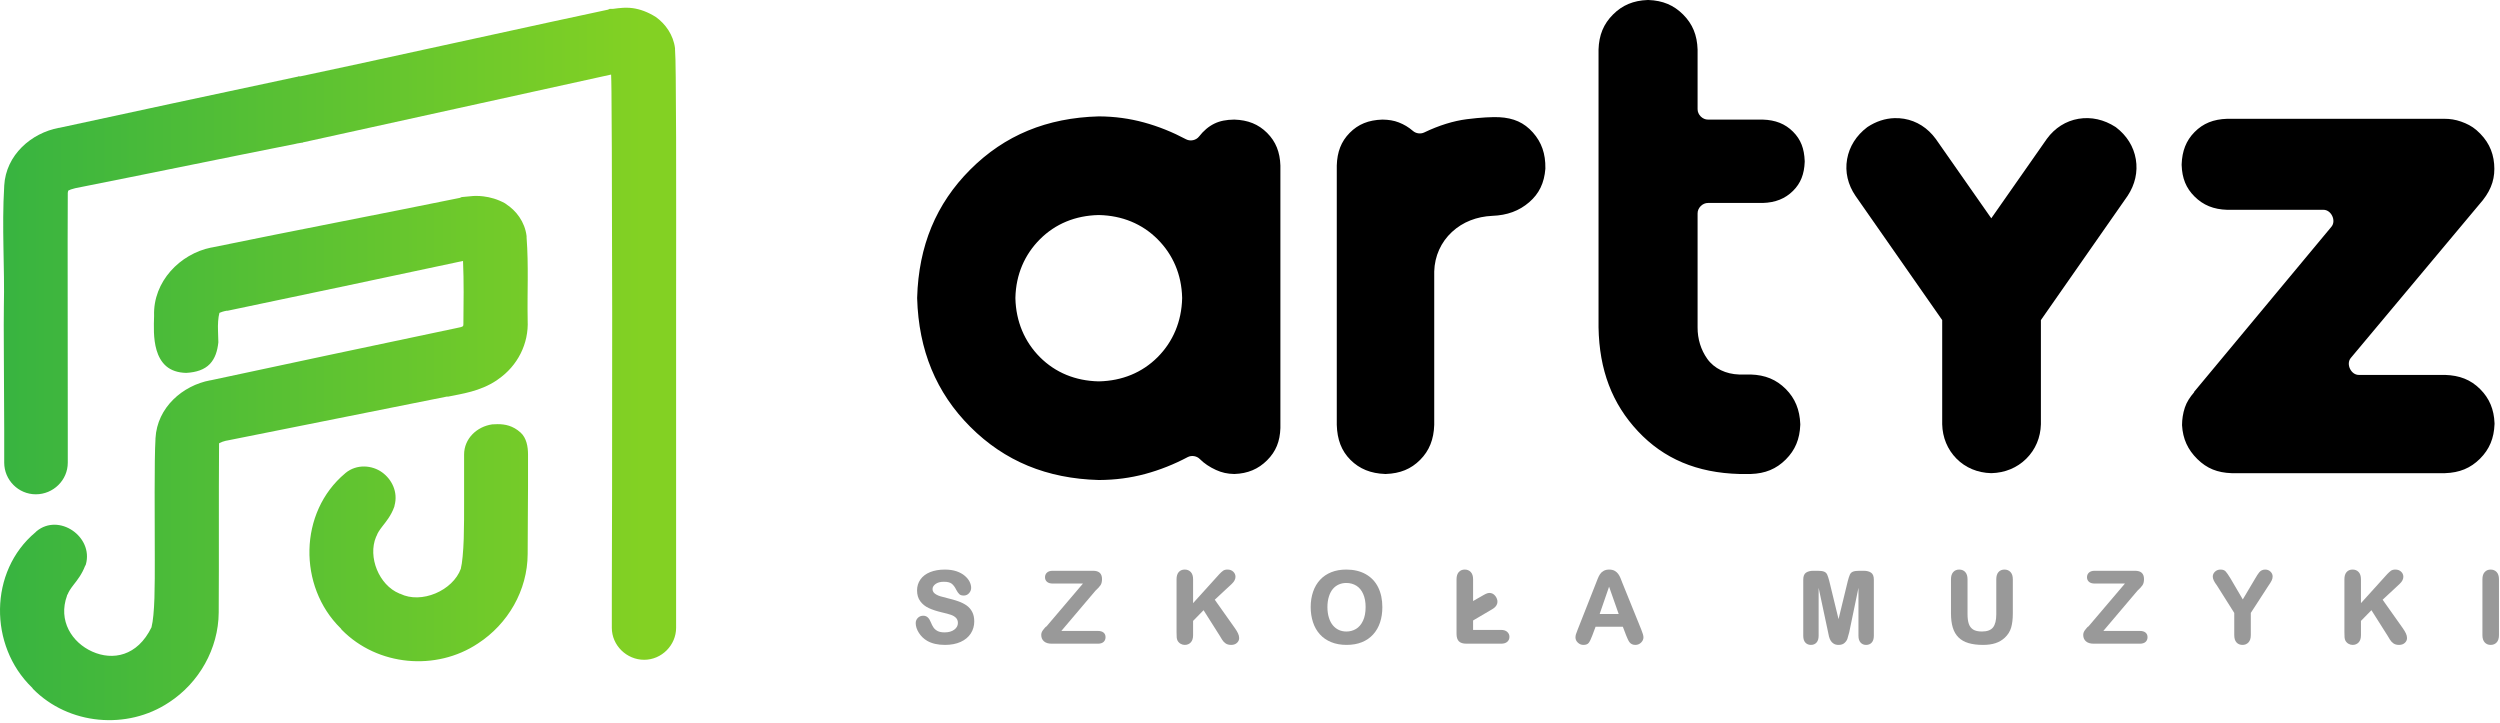<?xml version="1.0" encoding="UTF-8" standalone="no"?> <svg xmlns="http://www.w3.org/2000/svg" xmlns:xlink="http://www.w3.org/1999/xlink" xmlns:serif="http://www.serif.com/" width="100%" height="100%" viewBox="0 0 719 208" version="1.1" xml:space="preserve" style="fill-rule:evenodd;clip-rule:evenodd;stroke-linejoin:round;stroke-miterlimit:2;"><g id="svg4296"><path d="M280.196,178.719c-0,1.284 -0.335,2.44 -1,3.475c-0.669,1.031 -1.638,1.837 -2.91,2.415c-1.272,0.575 -2.772,0.866 -4.503,0.866c-2.078,-0 -3.794,-0.394 -5.144,-1.178c-0.978,-0.575 -1.768,-1.341 -2.375,-2.294c-0.603,-0.953 -0.906,-1.891 -0.906,-2.809c0,-0.572 0.203,-1.066 0.609,-1.485c0.407,-0.415 0.922,-0.625 1.554,-0.625c0.521,0 0.956,0.163 1.303,0.482c0.35,0.321 0.637,0.775 0.862,1.359c0.256,0.634 0.525,1.156 0.806,1.566c0.282,0.406 0.672,0.737 1.169,0.996c0.5,0.257 1.169,0.385 2.01,0.385c1.15,-0 2.075,-0.26 2.775,-0.781c0.696,-0.519 1.046,-1.163 1.046,-1.925c0,-0.607 -0.184,-1.097 -0.553,-1.475c-0.368,-0.375 -0.865,-0.672 -1.484,-0.882c-0.622,-0.212 -1.475,-0.44 -2.566,-0.69c-1.49,-0.35 -2.75,-0.763 -3.772,-1.238c-1.021,-0.475 -1.837,-1.131 -2.45,-1.969c-0.615,-0.837 -0.921,-1.878 -0.921,-3.112c-0,-1.178 0.325,-2.228 0.968,-3.147c0.647,-0.919 1.575,-1.622 2.785,-2.112c1.209,-0.488 2.622,-0.732 4.228,-0.732c1.284,0 2.403,0.163 3.356,0.485c0.953,0.325 1.747,0.759 2.381,1.3c0.635,0.54 1.1,1.112 1.397,1.715c0.297,0.6 0.444,1.191 0.444,1.766c-0,0.556 -0.2,1.062 -0.603,1.519c-0.403,0.456 -0.916,0.684 -1.531,0.684c-0.569,0 -0.994,-0.137 -1.282,-0.412c-0.284,-0.275 -0.575,-0.685 -0.865,-1.229c-0.366,-0.762 -0.788,-1.34 -1.263,-1.734c-0.475,-0.394 -1.244,-0.591 -2.312,-0.591c-0.991,0 -1.782,0.21 -2.369,0.632c-0.588,0.422 -0.881,0.912 -0.881,1.478c-0,0.353 0.097,0.656 0.287,0.912c0.194,0.257 0.469,0.482 0.828,0.678c0.357,0.197 0.728,0.354 1.11,0.469c0.381,0.113 1.059,0.294 2.037,0.541c1.106,0.259 2.135,0.553 3.088,0.887c0.956,0.332 1.772,0.741 2.456,1.222c0.681,0.485 1.219,1.103 1.606,1.86c0.391,0.753 0.585,1.662 0.585,2.728Z" style="fill:#999;fill-rule:nonzero;"></path><path d="M300.976,180.15l10.482,-12.322l-8.694,-0c-0.716,-0 -1.266,-0.166 -1.647,-0.497c-0.381,-0.331 -0.572,-0.769 -0.572,-1.306c0,-0.553 0.191,-1.003 0.569,-1.347c0.381,-0.347 0.931,-0.522 1.65,-0.522l11.606,-0c1.713,-0 2.569,0.794 2.569,2.384c-0,0.722 -0.134,1.291 -0.397,1.713c-0.266,0.422 -0.762,0.969 -1.497,1.644l-9.797,11.559l10.488,-0c0.719,-0 1.269,0.159 1.65,0.475c0.378,0.319 0.569,0.756 0.569,1.312c-0,0.569 -0.188,1.029 -0.563,1.369c-0.378,0.344 -0.928,0.516 -1.656,0.516l-13.25,-0c-0.988,-0 -1.738,-0.231 -2.253,-0.688c-0.516,-0.459 -0.772,-1.065 -0.772,-1.825c-0,-0.262 0.04,-0.503 0.125,-0.725c0.084,-0.222 0.194,-0.425 0.331,-0.609c0.134,-0.188 0.316,-0.413 0.544,-0.684c0.225,-0.269 0.397,-0.419 0.515,-0.447Z" style="fill:#999;fill-rule:nonzero;"></path><path d="M343.133,166.597l0,6.869l7.572,-8.372c0.4,-0.418 0.753,-0.737 1.063,-0.956c0.306,-0.219 0.725,-0.331 1.256,-0.331c0.678,-0 1.234,0.203 1.659,0.609c0.428,0.406 0.641,0.897 0.641,1.472c-0,0.678 -0.344,1.347 -1.028,2.003l-4.928,4.591l5.731,8.094c0.416,0.584 0.734,1.109 0.953,1.575c0.219,0.462 0.331,0.915 0.331,1.356c0,0.531 -0.209,0.99 -0.628,1.381c-0.419,0.391 -0.975,0.588 -1.675,0.588c-0.644,-0 -1.172,-0.141 -1.581,-0.419c-0.409,-0.278 -0.75,-0.641 -1.022,-1.091c-0.275,-0.45 -0.506,-0.834 -0.697,-1.15l-4.634,-7.322l-3.013,3.075l0,4.103c0,0.922 -0.225,1.619 -0.672,2.091c-0.446,0.475 -1.021,0.713 -1.728,0.713c-0.415,-0 -0.809,-0.107 -1.184,-0.322c-0.372,-0.213 -0.669,-0.516 -0.888,-0.91c-0.131,-0.262 -0.212,-0.575 -0.243,-0.937c-0.028,-0.363 -0.044,-0.875 -0.044,-1.541l-0,-15.169c-0,-0.903 0.209,-1.593 0.631,-2.071c0.419,-0.479 0.994,-0.719 1.728,-0.719c0.713,-0 1.291,0.24 1.735,0.715c0.443,0.475 0.665,1.166 0.665,2.075Z" style="fill:#999;fill-rule:nonzero;"></path><path d="M392.75,174.585c0,-1.453 -0.231,-2.706 -0.697,-3.759c-0.462,-1.053 -1.115,-1.844 -1.959,-2.372c-0.847,-0.528 -1.813,-0.794 -2.906,-0.794c-0.775,0 -1.494,0.147 -2.153,0.438c-0.66,0.294 -1.225,0.719 -1.7,1.278c-0.479,0.559 -0.857,1.287 -1.141,2.184c-0.284,0.897 -0.428,1.907 -0.428,3.025c-0,1.135 0.144,2.157 0.428,3.066c0.284,0.909 0.678,1.656 1.181,2.241c0.503,0.581 1.078,1.015 1.725,1.303c0.644,0.284 1.36,0.428 2.144,0.428c1,-0 1.916,-0.25 2.747,-0.744c0.831,-0.497 1.5,-1.275 2.003,-2.337c0.503,-1.063 0.756,-2.382 0.756,-3.957Zm-5.562,-10.778c2.172,0 4.04,0.447 5.612,1.335c1.572,0.89 2.76,2.146 3.563,3.775c0.8,1.628 1.2,3.525 1.2,5.696c-0,1.6 -0.219,3.063 -0.657,4.388c-0.437,1.322 -1.1,2.475 -1.981,3.453c-0.884,0.978 -1.969,1.728 -3.25,2.244c-1.284,0.519 -2.75,0.775 -4.403,0.775c-1.647,-0 -3.122,-0.263 -4.422,-0.794c-1.3,-0.531 -2.387,-1.281 -3.259,-2.25c-0.875,-0.969 -1.531,-2.128 -1.975,-3.478c-0.441,-1.35 -0.663,-2.806 -0.663,-4.366c0,-1.597 0.232,-3.065 0.691,-4.403c0.459,-1.34 1.134,-2.484 2.016,-3.434c0.884,-0.953 1.962,-1.678 3.228,-2.185c1.268,-0.503 2.703,-0.756 4.3,-0.756" style="fill:#999;fill-rule:nonzero;"></path><path d="M423.661,166.597l-0,14.566l8.065,0c0.753,0 1.338,0.191 1.756,0.572c0.419,0.381 0.632,0.856 0.632,1.425c-0,0.581 -0.21,1.056 -0.622,1.419c-0.413,0.365 -1.003,0.547 -1.766,0.547l-9.978,-0c-0.994,-0 -1.716,-0.229 -2.169,-0.685c-0.45,-0.456 -0.678,-1.169 -0.678,-2.131l0,-15.713c0,-0.9 0.216,-1.59 0.647,-2.071c0.431,-0.479 1.003,-0.719 1.713,-0.719c0.712,-0 1.29,0.24 1.734,0.715c0.444,0.475 0.666,1.166 0.666,2.075Z" style="fill:#999;fill-rule:nonzero;"></path><path d="M460.061,176.584l5.472,0l-2.763,-7.853l-2.709,7.853Zm7.619,6.159l-0.947,-2.487l-7.85,-0l-0.907,2.434c-0.39,1.047 -0.737,1.772 -1.04,2.175c-0.306,0.407 -0.822,0.61 -1.544,0.61c-0.612,-0 -1.147,-0.219 -1.603,-0.653c-0.456,-0.435 -0.684,-0.935 -0.684,-1.497c-0,-0.313 0.046,-0.619 0.137,-0.916c0.094,-0.297 0.253,-0.725 0.478,-1.287l5.219,-13.247c0.15,-0.382 0.331,-0.844 0.541,-1.385c0.212,-0.54 0.443,-1 0.696,-1.378c0.257,-0.378 0.6,-0.69 1.035,-0.934c0.434,-0.247 0.962,-0.369 1.584,-0.369c0.631,0 1.163,0.122 1.594,0.366c0.431,0.247 0.778,0.556 1.034,0.928c0.257,0.375 0.46,0.74 0.61,1.103c0.147,0.359 0.343,0.856 0.581,1.484l5.391,13.316c0.434,1.041 0.65,1.806 0.65,2.291c-0,0.55 -0.225,1.05 -0.675,1.5c-0.454,0.453 -1.004,0.678 -1.654,0.678c-0.384,-0 -0.712,-0.069 -0.987,-0.207c-0.275,-0.137 -0.5,-0.318 -0.678,-0.543c-0.178,-0.225 -0.36,-0.55 -0.547,-0.972c-0.184,-0.422 -0.328,-0.76 -0.434,-1.01" style="fill:#999;fill-rule:nonzero;"></path><path d="M525.684,181.489l-2.647,-12.437l0,13.8c0,0.846 -0.2,1.493 -0.603,1.943c-0.403,0.453 -0.941,0.678 -1.616,0.678c-0.656,0 -1.19,-0.221 -1.597,-0.665c-0.403,-0.441 -0.606,-1.094 -0.606,-1.956l0,-16.144c0,-0.988 0.266,-1.66 0.8,-2.016c0.535,-0.356 1.228,-0.537 2.085,-0.537l1.281,-0c0.809,-0 1.419,0.084 1.825,0.247c0.409,0.162 0.706,0.443 0.89,0.843c0.185,0.4 0.385,1.016 0.604,1.85l2.665,10.966l2.663,-10.966c0.218,-0.834 0.418,-1.45 0.603,-1.85c0.184,-0.4 0.481,-0.681 0.89,-0.843c0.407,-0.163 1.019,-0.247 1.829,-0.247l1.281,-0c0.853,-0 1.55,0.181 2.084,0.54c0.535,0.357 0.803,1.028 0.803,2.013l0,16.144c0,0.846 -0.203,1.493 -0.606,1.943c-0.403,0.453 -0.944,0.678 -1.628,0.678c-0.647,0 -1.172,-0.225 -1.581,-0.675c-0.407,-0.45 -0.61,-1.096 -0.61,-1.946l0,-13.8l-2.656,12.787c-0.209,0.825 -0.384,1.453 -0.531,1.884c-0.147,0.429 -0.428,0.829 -0.838,1.197c-0.409,0.369 -0.978,0.553 -1.703,0.553c-0.55,0 -1.015,-0.118 -1.397,-0.356c-0.381,-0.237 -0.672,-0.534 -0.875,-0.89c-0.203,-0.354 -0.359,-0.735 -0.468,-1.138c-0.11,-0.403 -0.222,-0.937 -0.341,-1.6Z" style="fill:#999;fill-rule:nonzero;"></path><path d="M561.101,176.408l0,-9.812c0,-0.9 0.216,-1.591 0.647,-2.069c0.431,-0.478 1,-0.719 1.713,-0.719c0.734,0 1.318,0.241 1.75,0.722c0.434,0.478 0.65,1.169 0.65,2.066l-0,10.034c-0,1.122 0.118,2.044 0.359,2.76c0.237,0.718 0.653,1.272 1.244,1.656c0.593,0.384 1.443,0.575 2.55,0.575c1.506,-0 2.568,-0.397 3.187,-1.191c0.619,-0.793 0.928,-2.031 0.928,-3.715l0,-10.119c0,-0.909 0.213,-1.603 0.638,-2.075c0.428,-0.475 1,-0.713 1.719,-0.713c0.712,0 1.29,0.238 1.734,0.713c0.444,0.475 0.666,1.169 0.666,2.075l-0,9.812c-0,1.616 -0.16,2.979 -0.482,4.082c-0.322,1.106 -0.937,2.084 -1.847,2.934c-0.768,0.709 -1.665,1.228 -2.687,1.559c-1.022,0.329 -2.209,0.491 -3.563,0.491c-1.609,0 -3,-0.175 -4.171,-0.525c-1.172,-0.35 -2.132,-0.897 -2.882,-1.641c-0.747,-0.746 -1.293,-1.687 -1.637,-2.828c-0.344,-1.137 -0.516,-2.497 -0.516,-4.072" style="fill:#999;fill-rule:nonzero;"></path><path d="M600.651,180.15l10.482,-12.322l-8.694,-0c-0.716,-0 -1.266,-0.166 -1.647,-0.497c-0.381,-0.331 -0.572,-0.769 -0.572,-1.306c0,-0.553 0.191,-1.003 0.569,-1.347c0.381,-0.347 0.931,-0.522 1.65,-0.522l11.606,-0c1.713,-0 2.569,0.794 2.569,2.384c-0,0.722 -0.134,1.291 -0.397,1.713c-0.266,0.422 -0.762,0.969 -1.497,1.644l-9.797,11.559l10.488,-0c0.719,-0 1.269,0.159 1.65,0.475c0.378,0.319 0.569,0.756 0.569,1.312c-0,0.569 -0.188,1.029 -0.563,1.369c-0.378,0.344 -0.928,0.516 -1.656,0.516l-13.25,-0c-0.988,-0 -1.738,-0.231 -2.253,-0.688c-0.516,-0.459 -0.772,-1.065 -0.772,-1.825c-0,-0.262 0.04,-0.503 0.125,-0.725c0.084,-0.222 0.194,-0.425 0.331,-0.609c0.134,-0.188 0.316,-0.413 0.541,-0.684c0.228,-0.269 0.4,-0.419 0.518,-0.447Z" style="fill:#999;fill-rule:nonzero;"></path><path d="M642.573,182.672l0,-6.391l-4.981,-7.9c-0.416,-0.54 -0.719,-1.019 -0.909,-1.431c-0.194,-0.413 -0.288,-0.784 -0.288,-1.119c0,-0.547 0.213,-1.022 0.641,-1.422c0.428,-0.4 0.953,-0.6 1.578,-0.6c0.662,0 1.156,0.178 1.484,0.538c0.325,0.356 0.788,1.022 1.382,1.994l3.546,6.053l3.591,-6.053c0.231,-0.382 0.428,-0.707 0.591,-0.975c0.162,-0.266 0.343,-0.522 0.547,-0.76c0.2,-0.24 0.44,-0.434 0.718,-0.581c0.282,-0.144 0.613,-0.216 1,-0.216c0.603,0 1.113,0.197 1.522,0.597c0.41,0.397 0.613,0.856 0.613,1.369c-0,0.403 -0.094,0.797 -0.282,1.184c-0.19,0.388 -0.54,0.95 -1.053,1.691l-4.943,7.625l-0,6.397c-0,0.912 -0.222,1.606 -0.669,2.084c-0.447,0.478 -1.019,0.719 -1.716,0.719c-0.715,-0 -1.287,-0.234 -1.722,-0.706c-0.434,-0.472 -0.65,-1.169 -0.65,-2.097Z" style="fill:#999;fill-rule:nonzero;"></path><path d="M679.011,166.597l0,6.869l7.572,-8.372c0.4,-0.418 0.753,-0.737 1.063,-0.956c0.306,-0.219 0.725,-0.331 1.256,-0.331c0.678,-0 1.234,0.203 1.659,0.609c0.429,0.406 0.641,0.897 0.641,1.472c0,0.678 -0.344,1.347 -1.028,2.003l-4.928,4.591l5.731,8.094c0.416,0.584 0.734,1.109 0.953,1.575c0.222,0.462 0.331,0.915 0.331,1.356c0,0.531 -0.209,0.99 -0.628,1.381c-0.418,0.391 -0.975,0.588 -1.675,0.588c-0.643,-0 -1.172,-0.141 -1.581,-0.419c-0.409,-0.278 -0.75,-0.641 -1.022,-1.091c-0.272,-0.45 -0.506,-0.834 -0.697,-1.15l-4.634,-7.322l-3.013,3.075l0,4.103c0,0.922 -0.221,1.619 -0.668,2.091c-0.447,0.475 -1.025,0.713 -1.732,0.713c-0.415,-0 -0.809,-0.107 -1.184,-0.322c-0.372,-0.213 -0.669,-0.516 -0.887,-0.91c-0.132,-0.262 -0.213,-0.575 -0.244,-0.937c-0.028,-0.363 -0.044,-0.875 -0.044,-1.541l0,-15.169c0,-0.903 0.209,-1.593 0.631,-2.071c0.419,-0.479 0.994,-0.719 1.728,-0.719c0.713,-0 1.291,0.24 1.735,0.715c0.444,0.475 0.665,1.166 0.665,2.075Z" style="fill:#999;fill-rule:nonzero;"></path><path d="M713.945,182.672l0,-16.075c0,-0.903 0.219,-1.594 0.653,-2.072c0.435,-0.478 1.003,-0.716 1.707,-0.716c0.712,0 1.29,0.238 1.734,0.713c0.444,0.475 0.666,1.165 0.666,2.075l-0,16.075c-0,0.915 -0.222,1.609 -0.663,2.087c-0.437,0.475 -1.019,0.716 -1.737,0.716c-0.697,-0 -1.266,-0.241 -1.704,-0.722c-0.437,-0.478 -0.656,-1.172 -0.656,-2.081" style="fill:#999;fill-rule:nonzero;"></path><path d="M544.891,33.972c-2.712,0.078 -5.362,0.946 -7.769,2.537c-0.043,0.028 -0.084,0.056 -0.125,0.088c-3.096,2.343 -5.128,5.518 -5.771,9.175c-0.65,3.675 0.221,7.353 2.418,10.562c0.007,0.006 0.01,0.016 0.016,0.022l24.916,35.697l-0,29.965c0.093,3.8 1.506,7.247 4.103,9.879c2.612,2.643 6.09,4.078 9.953,4.181l0.128,-0c3.866,-0.103 7.356,-1.531 10.006,-4.166c2.647,-2.625 4.097,-6.081 4.197,-9.89l0,-29.969l24.916,-35.697c0.012,-0.019 0.025,-0.038 0.037,-0.053c2.119,-3.21 2.96,-6.856 2.347,-10.51c-0.612,-3.662 -2.628,-6.846 -5.716,-9.193c-0.053,-0.038 -0.103,-0.072 -0.156,-0.107c-3.272,-2.106 -6.94,-2.946 -10.597,-2.334c-3.665,0.616 -6.831,2.647 -9.103,5.753c-0.012,0.016 -0.022,0.031 -0.031,0.044l-15.966,22.825l-15.962,-22.825c-0.01,-0.016 -0.022,-0.028 -0.035,-0.044c-2.275,-3.103 -5.428,-5.137 -9.081,-5.753c-0.909,-0.153 -1.822,-0.212 -2.725,-0.187" style="fill-rule:nonzero;"></path><path d="M315.891,61.848c0.078,-0.003 0.153,-0.003 0.231,-0c6.581,0.159 12.341,2.497 16.794,6.95c4.431,4.431 6.906,10.175 7.065,16.794c0.004,0.075 0.004,0.153 0,0.231c-0.159,6.615 -2.612,12.456 -7.065,16.909c-4.453,4.45 -10.213,6.791 -16.794,6.947c-0.078,0.003 -0.153,0.003 -0.231,0c-6.581,-0.156 -12.341,-2.497 -16.794,-6.947c-4.45,-4.453 -6.906,-10.294 -7.066,-16.909c-0.003,-0.078 -0.003,-0.156 0,-0.231c0.16,-6.619 2.635,-12.363 7.066,-16.794c4.453,-4.453 10.213,-6.791 16.794,-6.95m324.637,-27.681c-3.953,0.128 -6.906,1.312 -9.381,3.821c-2.441,2.475 -3.569,5.454 -3.706,9.266c-0,0.044 -0.003,0.075 -0,0.116c-0.003,0.04 -0,0.075 -0,0.115c0.134,3.791 1.253,6.6 3.706,9.035c2.494,2.478 5.459,3.703 9.381,3.822l27.678,-0c2.254,-0.032 3.76,3.134 2.319,4.865l-39.494,47.485l0,0.115c-1.193,1.406 -2.125,2.785 -2.665,4.4c-0.569,1.703 -0.8,3.416 -0.81,4.981l0,0.116c0.222,3.916 1.638,7.003 4.4,9.728c2.744,2.703 5.772,3.916 9.844,4.053c0.044,0.003 0.075,0 0.116,0l61.269,0c4.159,-0.131 7.343,-1.437 10.075,-4.168c2.706,-2.707 4.015,-5.863 4.168,-9.96c0,-0.044 0.003,-0.075 0,-0.115c0.003,-0.044 0,-0.075 0,-0.116c-0.153,-3.988 -1.475,-7.169 -4.168,-9.847c-2.713,-2.691 -5.875,-3.916 -10.075,-4.053l-24.785,-0c-2.253,0.031 -3.759,-3.134 -2.319,-4.863l37.991,-45.403c2.634,-3.356 3.569,-6.593 3.241,-10.422c-0.322,-3.796 -1.916,-6.968 -5.094,-9.728c-1.309,-1.125 -2.772,-1.856 -4.403,-2.434c-1.625,-0.572 -3.169,-0.813 -4.863,-0.809l-62.425,-0Zm-209.4,-0.463c-1.972,-0.075 -5.134,0.053 -9.265,0.578c-3.85,0.491 -7.972,1.763 -12.275,3.822c-1.047,0.497 -2.378,0.306 -3.244,-0.462c-1.275,-1.097 -2.547,-1.841 -4.053,-2.432c-1.4,-0.55 -2.931,-0.79 -4.635,-0.812l-0.115,-0c-3.95,0.128 -6.903,1.312 -9.381,3.822c-2.466,2.5 -3.591,5.509 -3.704,9.381l0,74.587c0.122,4.213 1.329,7.466 3.938,10.075c2.606,2.61 5.853,3.907 9.959,4.054c0.082,0.003 0.147,-0 0.232,-0c4.1,-0.147 7.212,-1.419 9.843,-4.054c2.635,-2.634 3.928,-5.906 4.053,-10.075c0.004,-0.04 0,-0.075 0,-0.115l0,-44.01c0.122,-4.406 1.932,-8.415 5.097,-11.35c3.147,-2.918 7.163,-4.425 11.582,-4.634c4.303,-0.162 7.734,-1.412 10.656,-3.937c2.831,-2.45 4.309,-5.507 4.631,-9.613c0.003,-0.044 0,-0.075 0,-0.116c0.069,-4.19 -1.078,-7.481 -3.587,-10.309c-2.519,-2.834 -5.519,-4.184 -9.732,-4.4Zm-115.122,-0.231c-14.925,0.406 -27.068,5.412 -36.946,15.287c-9.847,9.85 -14.857,21.963 -15.288,36.832c0.003,0.037 0,0.075 0,0.115c0,0.038 0.003,0.075 0,0.116c0.431,14.869 5.447,27.103 15.288,36.944c9.878,9.875 22.021,14.881 36.946,15.287c0.041,0.003 0.075,0 0.116,0c4.666,-0.025 9.022,-0.609 13.203,-1.734c4.25,-1.147 8.372,-2.791 12.278,-4.866c1.119,-0.572 2.597,-0.325 3.472,0.578c1.244,1.25 2.841,2.31 4.635,3.128c1.712,0.782 3.293,1.119 5.212,1.16l0.116,-0c3.803,-0.128 6.84,-1.4 9.381,-3.941c2.537,-2.537 3.694,-5.419 3.822,-9.262l-0,-75.4c-0.003,-0.041 -0,-0.075 -0,-0.116c-0.128,-3.85 -1.31,-6.866 -3.822,-9.381c-2.516,-2.513 -5.531,-3.694 -9.381,-3.822c-0.041,-0 -0.075,0.003 -0.116,-0c-2.197,0.025 -4.059,0.369 -5.675,1.159c-1.678,0.822 -3.122,2.063 -4.403,3.706c-0.841,1.085 -2.488,1.444 -3.706,0.81c-3.928,-2.085 -7.963,-3.719 -12.16,-4.863c-4.137,-1.128 -8.403,-1.709 -12.856,-1.737l-0.116,-0Zm157.86,-33.472c-4.1,0.156 -7.256,1.466 -9.96,4.169c-2.734,2.734 -4.037,5.915 -4.168,10.078l-0,79.912c0.212,12.25 3.915,21.963 11.35,29.882c7.378,7.865 16.918,11.953 29.184,12.278c0.041,-0 0.075,-0.003 0.116,-0l3.128,-0c4.159,-0.135 7.344,-1.438 10.075,-4.172c2.706,-2.703 4.015,-5.86 4.169,-9.96c-0,-0.084 0.003,-0.15 -0,-0.231c-0.157,-4.106 -1.488,-7.397 -4.169,-10.075c-2.731,-2.734 -5.916,-4.037 -10.075,-4.172l-3.244,0c-0.037,0.003 -0.078,0.003 -0.116,0c-3.743,-0.122 -7.131,-1.672 -9.15,-4.515c-1.828,-2.578 -2.793,-5.7 -2.778,-9.035l0,-32.775c-0.028,-1.584 1.428,-3.037 3.01,-3.012l15.637,-0c0.041,-0 0.075,0.003 0.116,-0c3.612,-0.116 6.409,-1.219 8.684,-3.475c2.231,-2.21 3.228,-4.853 3.36,-8.338c-0.004,-0.087 0.003,-0.147 -0,-0.231c-0.132,-3.597 -1.116,-6.212 -3.36,-8.456c-2.269,-2.269 -5.065,-3.363 -8.684,-3.475l-15.753,-0c-1.582,0.028 -3.035,-1.428 -3.01,-3.01l0,-17.14c-0.134,-4.163 -1.437,-7.344 -4.172,-10.078c-2.703,-2.703 -5.859,-4.013 -9.959,-4.169c-0.081,-0.003 -0.147,0.003 -0.231,-0" style="fill-rule:nonzero;"></path><path d="M427.908,170.583c-0.353,0.078 -0.807,0.306 -1.2,0.534l-3.732,2.131l0,5.597l6.132,-3.6c0.787,-0.453 1.275,-0.975 1.465,-1.597c0.191,-0.621 0.091,-1.25 -0.265,-1.865c-0.353,-0.61 -0.838,-1.063 -1.469,-1.2c-0.313,-0.069 -0.578,-0.078 -0.931,-0Z" style="fill:#999;fill-rule:nonzero;"></path><path d="M179.127,2.243l0,0.004c-0.946,0.05 -1.862,0.171 -2.859,0.306c-0.037,0.003 -0.069,-0 -0.1,-0c-0.112,0.019 -0.209,0.009 -0.309,0.003c-0.1,-0.013 -0.197,-0.019 -0.307,-0.003c-0.065,-0.003 -0.134,-0.003 -0.203,-0c-0.015,0.003 -0.1,0.075 -0.203,0.103l-0.103,-0c-0.037,0.037 -0.069,0.069 -0.103,0.103c-9.313,1.916 -78.919,17.241 -88.547,19.2c-0.012,0 -0.091,-0.003 -0.103,0c-0.009,0 -0.094,-0.003 -0.1,0l-0.409,0c-0.038,0.038 -0.069,0.066 -0.104,0.097l-0.1,-0c-23.896,5.056 -48.09,10.303 -68.531,14.709l-0.103,0c-7.894,1.478 -15.241,7.753 -15.728,16.647c-0.013,0.219 -0.009,0.247 -0,0.113c-0.722,11.903 0.166,23.415 -0.1,34.609c-0.066,1.844 -0.025,7.472 -0,14.503c0.022,7.013 0.081,15.094 0.1,21.038l-0,9.397c-0,4.953 4.047,9.09 9.091,9.09c5.021,0 9.19,-4.062 9.19,-9.09l0,-9.191c0.022,-19.281 -0.097,-55.384 0,-68.428c0.088,-0.703 0.116,-0.591 0.306,-0.716c0.191,-0.125 0.822,-0.365 1.841,-0.612c21.184,-4.2 42.288,-8.575 63.422,-12.766l0.103,0c0.072,-0.037 0.138,-0.066 0.203,-0.1l0.103,0c0.294,-0.062 0.738,-0.112 1.225,-0.203l0.307,-0c0.034,-0.041 0.068,-0.069 0.1,-0.103c8.071,-1.725 80.884,-17.847 88.653,-19.51c0.037,1.107 0.078,2.182 0.103,5.004c0.031,4.093 0.081,9.671 0.1,16.24c0.044,13.131 0.09,30.188 0.103,47.491c0.019,34.569 -0.066,75.397 -0.103,81.094c-0,0.128 -0,0.2 -0,0.096l-0,9.191c-0,5.056 4.262,9.194 9.294,9.194c5.05,-0 9.193,-4.21 9.193,-9.194l0,-9.191c-0.015,-5.256 -0.015,-46.831 0,-82.518c0.007,-17.85 0.041,-35.628 0,-49.332c-0.025,-6.85 -0.062,-12.79 -0.103,-17.159c-0.04,-4.319 -0.103,-6.8 -0.206,-8.172l-0,-0.303c-0.475,-3.847 -2.769,-7.034 -5.513,-8.987c-2.368,-1.488 -4.546,-2.25 -6.637,-2.554c-0.628,-0.087 -1.275,-0.125 -1.922,-0.125c-0.316,0 -0.628,0.01 -0.941,0.025Zm-43.1,54.125l0.004,0.007l-3.269,0.306c-0.072,0.041 -0.141,0.066 -0.206,0.103l-0.1,0c-0.041,0.034 -0.072,0.066 -0.104,0.103c-23.762,4.853 -47.659,9.397 -71.493,14.3l-0.1,0c-8.988,1.819 -16.766,9.791 -16.444,19.606c-0.003,-0.059 -0.006,-0.071 -0,0.107c-0.078,2.753 -0.266,6.456 0.712,9.803c0.497,1.69 1.35,3.375 2.76,4.597c1.409,1.218 3.356,1.89 5.719,1.94l0.103,0c2.893,-0.168 5.209,-0.947 6.74,-2.556c1.532,-1.606 2.182,-3.772 2.45,-6.228l-0.1,-3.269c-0.081,-1.925 0.044,-3.884 0.407,-5.209c0.293,-0.15 1.184,-0.46 2.043,-0.61l0.307,0c22.553,-4.725 45.087,-9.481 67.612,-14.3c0.013,0 0.031,0 0.044,0.004c0.019,-0 0.034,-0 0.056,-0.004c0.259,5.9 0.169,11.9 0.103,18.079l0,0.1c-0.025,0.359 -0.034,0.493 -0.203,0.612c-0.197,0.138 -0.866,0.353 -1.841,0.509c-24.703,5.225 -49.606,10.457 -70.675,15.013l-0.1,-0c-7.9,1.484 -15.243,7.766 -15.731,16.65c-0.009,0.159 -0.009,0.219 -0.003,0.187c-0.372,6.313 -0.2,22.797 -0.2,34.741c0,3.372 0.016,7.409 -0.103,11.028c-0.113,3.575 -0.409,6.769 -0.816,8.272c-0.012,0.047 0,0.1 0,0.1c-2.062,4.263 -4.884,6.634 -7.862,7.659c-3.035,1.044 -6.266,0.694 -9.194,-0.612c-5.822,-2.597 -9.922,-8.878 -7.253,-16.134c0.003,-0.041 0.003,-0.069 -0,-0.104c0.081,-0.093 0.15,-0.196 0.206,-0.309c0.175,-0.531 0.747,-1.503 1.735,-2.756c0.984,-1.25 2.368,-3.003 3.268,-5.416c0.016,-0.044 0.088,-0.062 0.103,-0.097c0.032,-0.093 0.085,-0.24 0.104,-0.309c2.196,-7.925 -7.757,-14.809 -14.197,-9.5c-0.038,0.037 -0.072,0.069 -0.103,0.106l-0.204,0.2c-13.443,11.235 -13.412,32.647 -1.021,44.631c0.062,0.075 0.131,0.144 0.206,0.204c0.015,0.037 -0.013,0.093 -0,0.1c0.031,0.037 0.062,0.068 0.1,0.103c10.234,10.387 27.084,11.903 39.115,3.881c8.616,-5.591 14.229,-15.413 14.3,-25.838l0,-0.103c0.11,-16.1 -0.021,-32.218 0.1,-48.206c-0.012,-0.506 -0.012,-0.328 0.307,-0.512c0.306,-0.175 1.003,-0.447 1.737,-0.613l0.103,0c21.147,-4.194 42.203,-8.475 63.319,-12.666l0.409,0c3.844,-0.806 9.172,-1.465 13.994,-4.696c0.275,-0.185 0.394,-0.313 0.41,-0.307c5.562,-3.828 8.818,-10.2 8.475,-16.953c-0.004,-0.072 0.003,-0.137 -0,-0.206l-0,-0.103c-0.147,-7.5 0.309,-15.347 -0.307,-23.491c-0.003,-0.037 0.003,-0.069 0,-0.103l0,-0.306c-0.506,-4.122 -2.99,-7.363 -6.025,-9.291c-0.034,-0.04 -0.065,-0.075 -0.103,-0.103c-2.259,-1.241 -4.322,-1.794 -6.331,-2.041c-0.688,-0.087 -1.353,-0.121 -2.025,-0.121c-0.313,-0 -0.622,0.006 -0.938,0.021Zm5.516,65.679l0.003,-0c-4.419,0.646 -8.072,4.106 -8.072,8.681l0,13.381c0,3.147 0.016,7.141 -0.103,10.825c-0.115,3.641 -0.459,7.203 -0.815,8.475c-0.013,0.047 -0,0.106 -0,0.106c-2.288,6.375 -11.407,10.266 -17.466,7.25l-0.1,0c-0.078,-0.037 -0.138,-0.081 -0.206,-0.103c-5.778,-2.409 -9.05,-10.45 -6.638,-16.24c0.088,-0.122 0.156,-0.263 0.206,-0.407c0.2,-0.618 0.672,-1.415 1.635,-2.656c0.975,-1.259 2.475,-3.028 3.369,-5.516c0.056,-0.143 0.071,-0.206 0.1,-0.309c0.003,-0.037 0.003,-0.066 -0,-0.097c1.1,-3.962 -0.81,-7.612 -3.575,-9.603c-2.832,-2.037 -7.25,-2.484 -10.519,0.206c-0.035,0.035 -0.069,0.066 -0.1,0.097c-13.378,11.185 -13.55,32.516 -1.328,44.531c0.031,0.038 0.065,0.066 0.103,0.1c0.056,0.11 0.122,0.213 0.2,0.307c0.034,0.037 0.069,0.072 0.106,0.106c10.234,10.384 27.078,11.903 39.116,3.881c8.622,-5.597 14.265,-15.269 14.297,-25.737c0.112,-16.01 -0.019,-3.675 0.103,-19.51c0.003,-0.278 -0,-0.184 -0,-0.612l-0,-8.475c-0,-2.263 -0.435,-4.794 -2.147,-6.331c-2.206,-1.985 -4.456,-2.41 -6.597,-2.41c-0.531,0 -1.056,0.025 -1.572,0.06Z" style="fill:url(#_Linear1);fill-rule:nonzero;"></path></g><defs><linearGradient id="_Linear1" x1="0" y1="0" x2="1" y2="0" gradientUnits="userSpaceOnUse" gradientTransform="matrix(183.013,0,0,-183.013,1.709,104.667)"><stop offset="0" style="stop-color:#38b440;stop-opacity:1"></stop><stop offset="1" style="stop-color:#83d123;stop-opacity:1"></stop></linearGradient></defs></svg> 